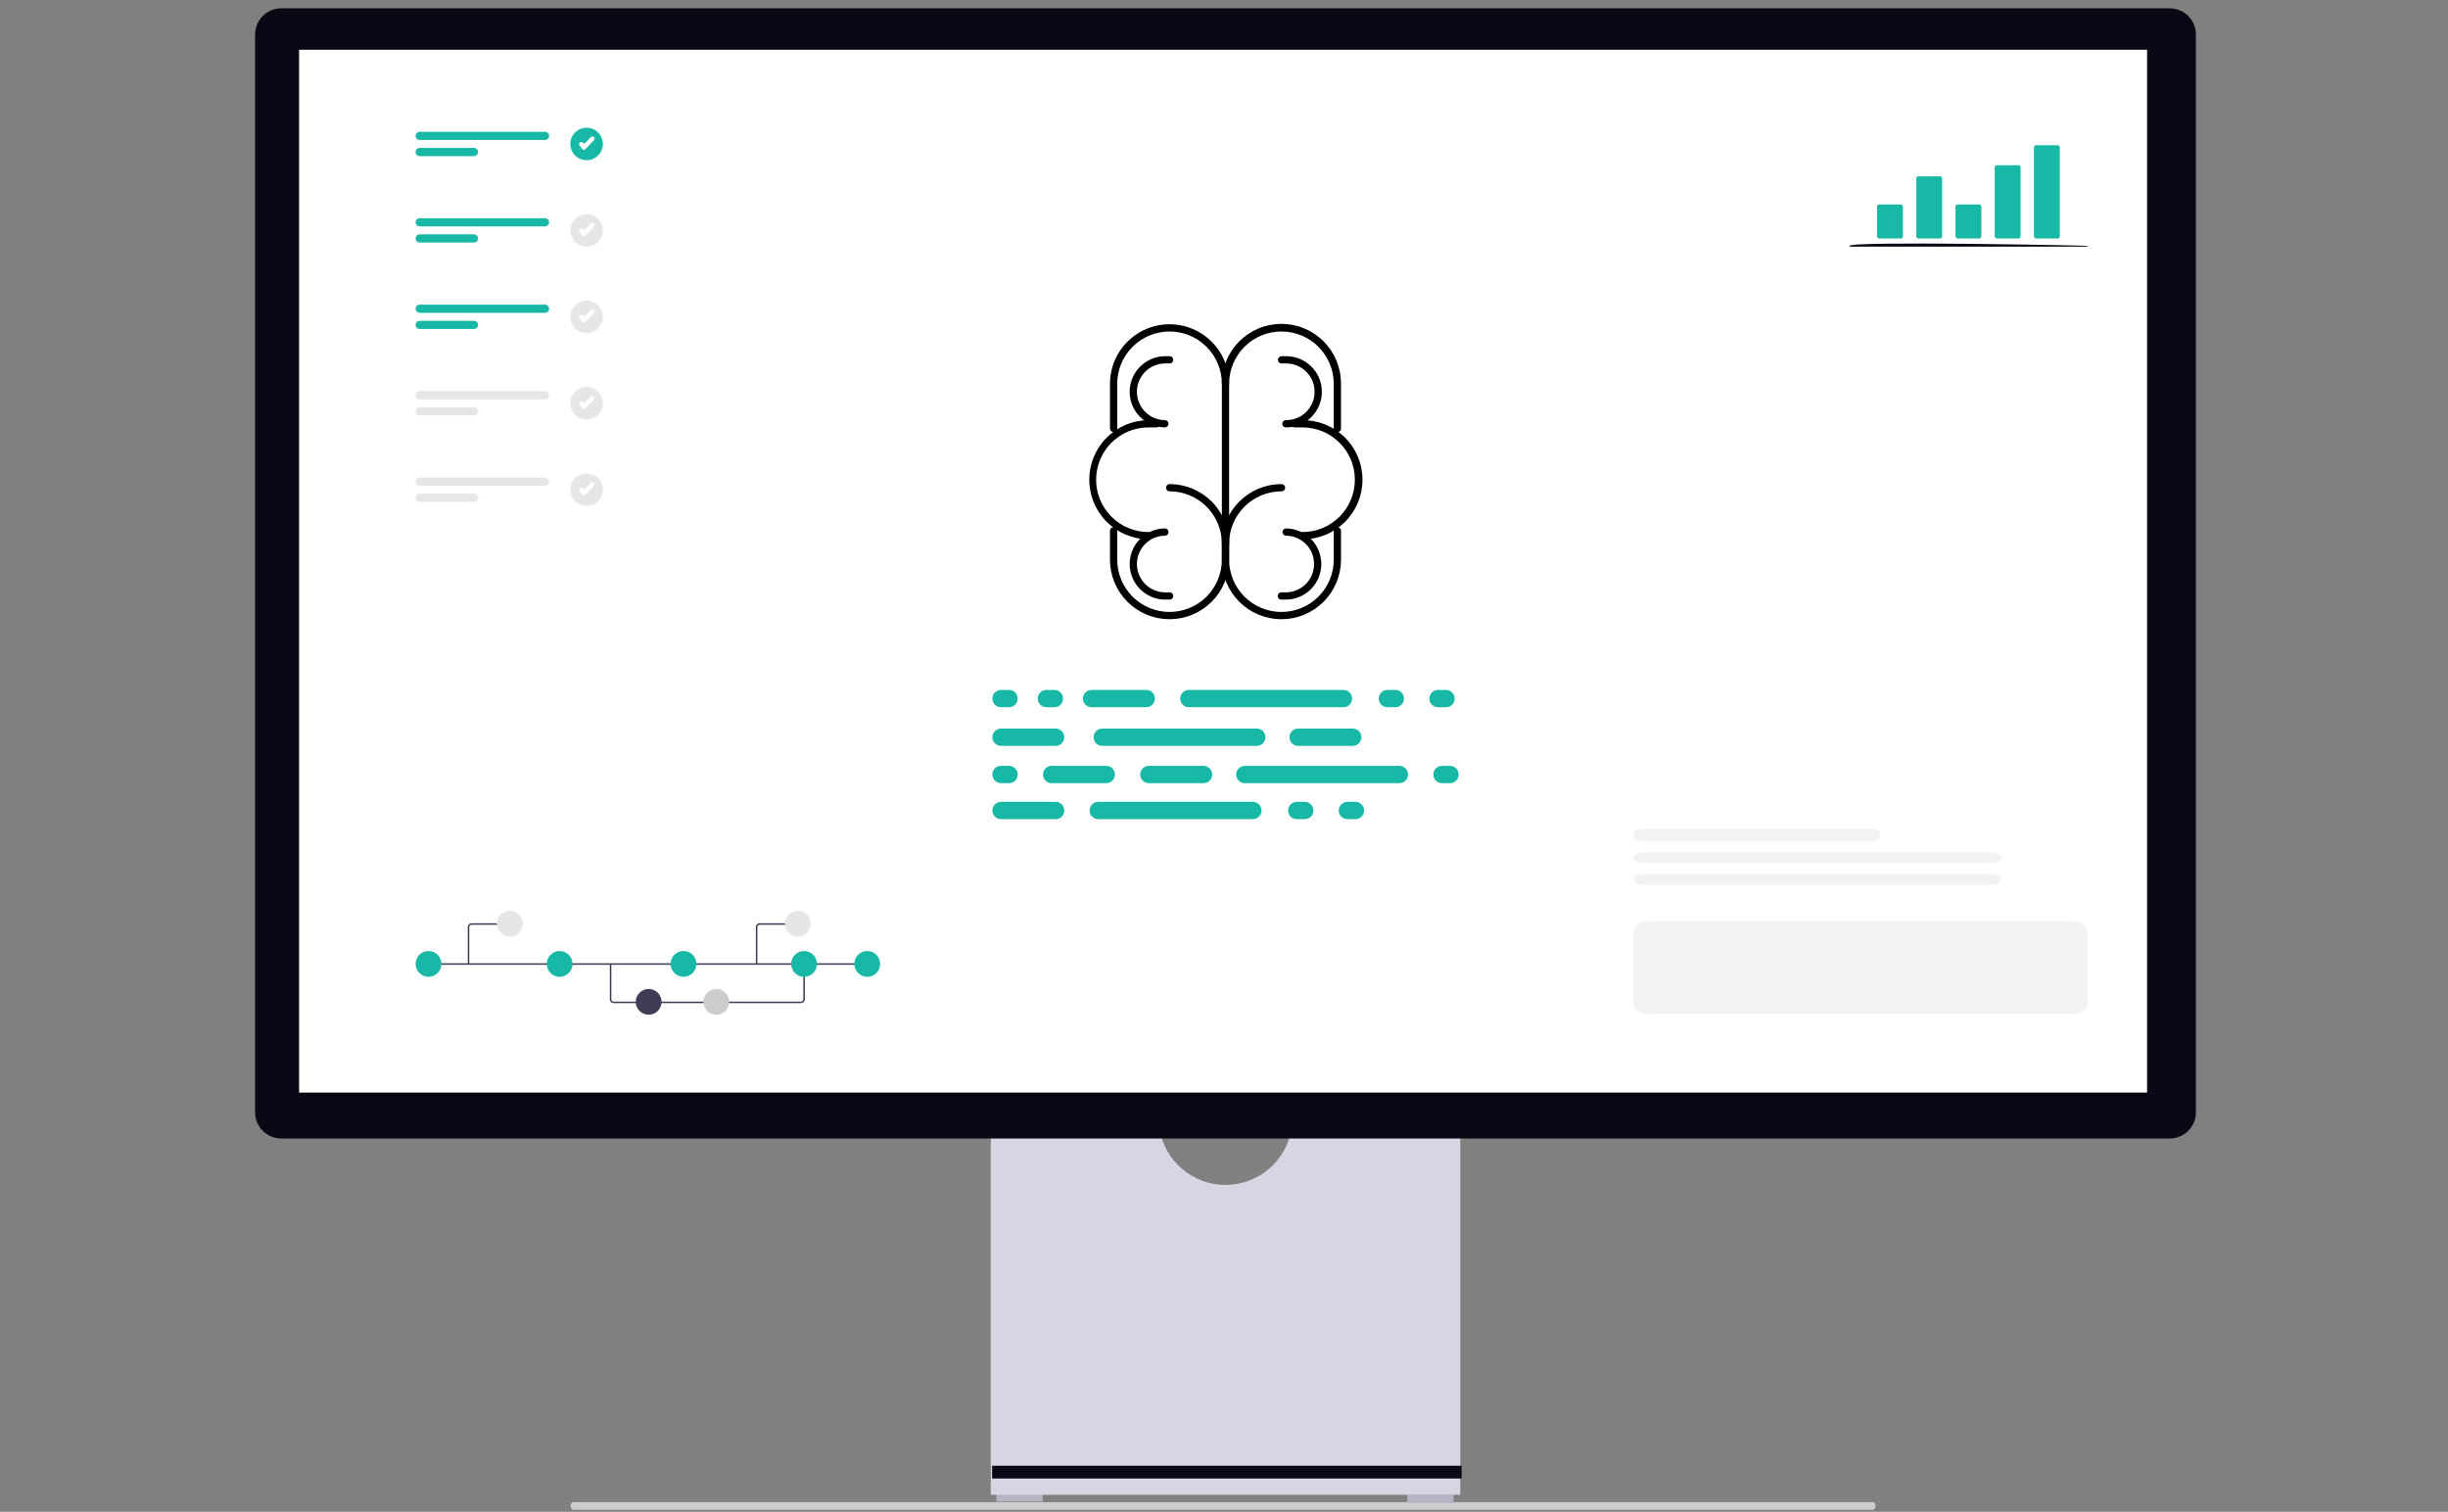 <?xml version="1.0" encoding="UTF-8"?> <svg xmlns="http://www.w3.org/2000/svg" width="217" height="134" viewBox="0 0 217 134" fill="none"><rect x="0" y="0" width="217" height="134" fill="#808080" stroke="none"/><g clip-path="url(#clip0_2972_19902)"><g clip-path="url(#clip1_2972_19902)"><g clip-path="url(#clip2_2972_19902)"><path d="M50.58 133.485C50.58 133.672 50.683 133.823 50.811 133.823H166.025C166.154 133.823 166.256 133.673 166.256 133.485C166.256 133.297 166.153 133.146 166.025 133.146H50.811C50.683 133.146 50.58 133.297 50.58 133.485Z" fill="#CCCCCC"></path><path d="M92.432 132.368H88.318V133.094H92.432V132.368Z" fill="#B6B3C5"></path><path d="M128.848 132.49H124.734V133.216H128.848V132.49Z" fill="#B6B3C5"></path><path d="M114.482 100.065C114.253 101.451 113.539 102.71 112.468 103.618C111.397 104.527 110.038 105.026 108.634 105.026C107.229 105.026 105.871 104.527 104.799 103.618C103.728 102.71 103.015 101.451 102.786 100.065H87.824V132.489H129.444V100.065H114.482Z" fill="#D6D6E3"></path><path d="M129.564 129.92H87.945V131.049H129.564V129.92Z" fill="#090814"></path><path d="M192.334 100.912H24.933C24.318 100.911 23.729 100.667 23.294 100.232C22.859 99.797 22.614 99.207 22.613 98.592V3.057C22.614 2.442 22.859 1.852 23.294 1.417C23.729 0.982 24.318 0.737 24.933 0.736H192.334C192.949 0.737 193.539 0.982 193.974 1.417C194.409 1.852 194.654 2.441 194.654 3.057V98.592C194.654 99.207 194.409 99.797 193.974 100.232C193.539 100.667 192.949 100.911 192.334 100.912Z" fill="#090814"></path><path d="M190.326 4.409H26.512V96.841H190.326V4.409Z" fill="white"></path><path d="M113.591 54.886C112.897 54.886 112.211 54.749 111.57 54.484C110.929 54.218 110.347 53.829 109.857 53.339C109.366 52.848 108.978 52.266 108.712 51.626C108.447 50.985 108.31 50.298 108.311 49.605V48.189C108.311 46.788 108.867 45.445 109.857 44.455C110.847 43.465 112.19 42.908 113.591 42.908C113.634 42.907 113.676 42.915 113.716 42.93C113.756 42.946 113.793 42.969 113.823 42.999C113.854 43.029 113.878 43.065 113.895 43.105C113.912 43.144 113.92 43.187 113.92 43.229C113.92 43.272 113.912 43.315 113.895 43.354C113.878 43.394 113.854 43.43 113.823 43.459C113.793 43.489 113.756 43.513 113.716 43.529C113.676 43.544 113.634 43.552 113.591 43.551C112.361 43.551 111.181 44.039 110.311 44.909C109.442 45.779 108.953 46.958 108.953 48.188V49.605C108.953 50.835 109.442 52.014 110.311 52.884C111.181 53.754 112.361 54.242 113.591 54.242C114.821 54.242 116.001 53.754 116.87 52.884C117.74 52.014 118.229 50.835 118.229 49.605V47.055C118.228 47.012 118.235 46.969 118.251 46.929C118.267 46.89 118.29 46.853 118.32 46.822C118.35 46.792 118.386 46.767 118.425 46.751C118.465 46.734 118.507 46.725 118.55 46.725C118.593 46.725 118.635 46.734 118.675 46.751C118.714 46.767 118.75 46.792 118.78 46.822C118.81 46.853 118.834 46.89 118.849 46.929C118.865 46.969 118.872 47.012 118.871 47.055V49.605C118.871 50.298 118.735 50.985 118.469 51.626C118.204 52.266 117.815 52.848 117.325 53.339C116.835 53.829 116.252 54.218 115.612 54.484C114.971 54.749 114.284 54.886 113.591 54.886Z" fill="black"></path><path d="M103.673 54.885C102.98 54.885 102.293 54.749 101.652 54.483C101.011 54.218 100.429 53.829 99.939 53.339C99.449 52.848 99.06 52.266 98.794 51.625C98.529 50.984 98.393 50.298 98.393 49.604V47.055C98.392 47.012 98.399 46.969 98.415 46.929C98.43 46.889 98.454 46.853 98.484 46.822C98.514 46.791 98.549 46.767 98.589 46.75C98.629 46.734 98.671 46.725 98.714 46.725C98.757 46.725 98.799 46.734 98.839 46.75C98.878 46.767 98.914 46.791 98.944 46.822C98.974 46.853 98.997 46.889 99.013 46.929C99.029 46.969 99.036 47.012 99.035 47.055V49.604C99.035 50.834 99.524 52.014 100.393 52.884C101.263 53.754 102.443 54.242 103.673 54.242C104.903 54.242 106.083 53.754 106.952 52.884C107.822 52.014 108.311 50.834 108.311 49.604V48.188C108.311 47.579 108.191 46.976 107.958 46.413C107.725 45.851 107.383 45.34 106.952 44.909C106.522 44.478 106.011 44.137 105.448 43.904C104.885 43.67 104.282 43.55 103.673 43.55C103.589 43.548 103.51 43.514 103.451 43.453C103.393 43.394 103.36 43.313 103.36 43.229C103.36 43.146 103.393 43.065 103.451 43.005C103.51 42.945 103.589 42.91 103.673 42.908C105.073 42.908 106.416 43.465 107.407 44.455C108.397 45.445 108.953 46.788 108.953 48.188V49.604C108.953 50.298 108.817 50.984 108.551 51.625C108.286 52.266 107.897 52.848 107.407 53.338C106.917 53.829 106.334 54.218 105.694 54.483C105.053 54.749 104.366 54.885 103.673 54.885Z" fill="black"></path><path d="M118.55 38.308C118.465 38.308 118.383 38.274 118.323 38.214C118.263 38.154 118.229 38.072 118.229 37.987V34.02C118.229 32.789 117.74 31.61 116.87 30.74C116.001 29.87 114.821 29.382 113.591 29.382C112.361 29.382 111.181 29.87 110.311 30.74C109.442 31.61 108.953 32.789 108.953 34.02C108.954 34.062 108.947 34.105 108.931 34.145C108.915 34.185 108.892 34.221 108.862 34.252C108.832 34.283 108.796 34.307 108.757 34.324C108.717 34.341 108.675 34.349 108.632 34.349C108.589 34.349 108.546 34.341 108.507 34.324C108.467 34.307 108.432 34.283 108.402 34.252C108.372 34.221 108.348 34.185 108.333 34.145C108.317 34.105 108.31 34.062 108.311 34.02C108.306 33.323 108.44 32.633 108.703 31.989C108.966 31.344 109.354 30.758 109.845 30.264C110.336 29.77 110.92 29.378 111.562 29.111C112.205 28.843 112.895 28.706 113.591 28.706C114.287 28.706 114.976 28.843 115.619 29.111C116.262 29.378 116.846 29.77 117.337 30.264C117.827 30.758 118.215 31.344 118.479 31.989C118.742 32.633 118.876 33.323 118.871 34.02V37.987C118.871 38.072 118.837 38.154 118.777 38.214C118.717 38.274 118.635 38.308 118.55 38.308Z" fill="black"></path><path d="M108.632 48.51C108.547 48.51 108.465 48.476 108.405 48.416C108.345 48.355 108.311 48.274 108.311 48.188V34.02C108.311 32.79 107.822 31.61 106.952 30.74C106.083 29.87 104.903 29.382 103.673 29.382C102.443 29.382 101.263 29.87 100.393 30.74C99.523 31.61 99.035 32.79 99.035 34.02V37.987C99.033 38.071 98.998 38.15 98.938 38.209C98.878 38.267 98.797 38.3 98.714 38.3C98.63 38.3 98.549 38.267 98.49 38.209C98.43 38.15 98.395 38.071 98.393 37.987V34.02C98.393 32.975 98.702 31.955 99.282 31.086C99.863 30.218 100.687 29.541 101.652 29.142C102.617 28.742 103.679 28.637 104.703 28.841C105.727 29.045 106.668 29.548 107.406 30.286C107.898 30.775 108.288 31.357 108.554 31.998C108.819 32.639 108.955 33.326 108.953 34.02V48.188C108.953 48.274 108.919 48.355 108.859 48.416C108.799 48.476 108.717 48.51 108.632 48.51Z" fill="black"></path><path d="M115.461 47.801C115.418 47.802 115.375 47.795 115.335 47.779C115.295 47.764 115.259 47.74 115.228 47.71C115.198 47.68 115.173 47.645 115.156 47.605C115.14 47.565 115.131 47.523 115.131 47.48C115.131 47.437 115.14 47.395 115.156 47.355C115.173 47.316 115.198 47.28 115.228 47.25C115.259 47.22 115.295 47.197 115.335 47.181C115.375 47.165 115.418 47.158 115.461 47.159C116.691 47.159 117.87 46.67 118.74 45.8C119.61 44.931 120.099 43.751 120.099 42.521C120.099 41.291 119.61 40.111 118.74 39.242C117.87 38.372 116.691 37.883 115.461 37.883H114.752C114.669 37.881 114.589 37.846 114.531 37.786C114.472 37.726 114.439 37.646 114.439 37.562C114.439 37.478 114.472 37.398 114.531 37.338C114.589 37.278 114.669 37.243 114.752 37.241H115.461C116.157 37.236 116.847 37.37 117.492 37.633C118.136 37.896 118.722 38.285 119.216 38.775C119.71 39.266 120.102 39.85 120.37 40.493C120.637 41.135 120.775 41.825 120.775 42.521C120.775 43.217 120.637 43.907 120.37 44.55C120.102 45.192 119.71 45.776 119.216 46.267C118.722 46.757 118.136 47.146 117.492 47.409C116.847 47.672 116.157 47.806 115.461 47.801Z" fill="black"></path><path d="M113.995 37.883C113.952 37.884 113.91 37.876 113.87 37.861C113.83 37.845 113.793 37.821 113.763 37.791C113.732 37.762 113.707 37.726 113.691 37.686C113.674 37.647 113.665 37.604 113.665 37.561C113.665 37.519 113.674 37.476 113.691 37.437C113.707 37.397 113.732 37.361 113.763 37.331C113.793 37.301 113.83 37.278 113.87 37.262C113.91 37.247 113.952 37.239 113.995 37.24C114.327 37.243 114.656 37.181 114.964 37.056C115.271 36.931 115.551 36.746 115.787 36.513C116.023 36.279 116.21 36.001 116.338 35.695C116.465 35.388 116.531 35.06 116.531 34.728C116.531 34.396 116.465 34.067 116.338 33.761C116.21 33.454 116.023 33.176 115.787 32.943C115.551 32.709 115.271 32.525 114.964 32.4C114.656 32.275 114.327 32.212 113.995 32.215H113.59C113.507 32.213 113.427 32.178 113.369 32.118C113.31 32.058 113.277 31.978 113.277 31.894C113.277 31.81 113.31 31.73 113.369 31.67C113.427 31.61 113.507 31.575 113.59 31.573H113.995C114.412 31.569 114.825 31.648 115.21 31.805C115.596 31.962 115.947 32.194 116.243 32.488C116.539 32.781 116.773 33.13 116.933 33.514C117.094 33.899 117.176 34.311 117.176 34.728C117.176 35.144 117.094 35.557 116.933 35.941C116.773 36.326 116.539 36.675 116.243 36.968C115.947 37.261 115.596 37.493 115.21 37.65C114.825 37.807 114.412 37.886 113.995 37.883Z" fill="black"></path><path d="M113.996 53.147H113.591C113.548 53.148 113.506 53.141 113.466 53.125C113.426 53.109 113.389 53.086 113.359 53.056C113.328 53.026 113.304 52.99 113.287 52.951C113.27 52.911 113.262 52.869 113.262 52.826C113.262 52.783 113.27 52.741 113.287 52.701C113.304 52.662 113.328 52.626 113.359 52.596C113.389 52.566 113.426 52.542 113.466 52.527C113.506 52.511 113.548 52.504 113.591 52.505H113.996C114.658 52.499 115.292 52.231 115.758 51.761C116.224 51.29 116.485 50.655 116.485 49.992C116.485 49.33 116.224 48.694 115.758 48.224C115.292 47.753 114.658 47.486 113.996 47.48C113.912 47.477 113.833 47.443 113.774 47.383C113.716 47.323 113.683 47.242 113.683 47.158C113.683 47.075 113.716 46.994 113.774 46.934C113.833 46.874 113.912 46.84 113.996 46.837C114.828 46.844 115.624 47.18 116.21 47.771C116.796 48.361 117.125 49.16 117.125 49.992C117.125 50.825 116.796 51.623 116.21 52.214C115.624 52.805 114.828 53.14 113.996 53.147Z" fill="black"></path><path d="M101.803 47.801C100.409 47.792 99.074 47.232 98.091 46.243C97.108 45.254 96.557 43.916 96.557 42.521C96.557 41.126 97.108 39.788 98.091 38.799C99.074 37.81 100.409 37.25 101.803 37.241H102.512C102.554 37.24 102.597 37.247 102.637 37.263C102.677 37.279 102.713 37.302 102.744 37.332C102.775 37.362 102.799 37.398 102.816 37.437C102.833 37.477 102.841 37.519 102.841 37.562C102.841 37.605 102.833 37.647 102.816 37.687C102.799 37.726 102.775 37.762 102.744 37.792C102.713 37.822 102.677 37.846 102.637 37.861C102.597 37.877 102.554 37.884 102.512 37.883H101.803C100.573 37.883 99.394 38.372 98.524 39.242C97.654 40.111 97.165 41.291 97.165 42.521C97.165 43.751 97.654 44.931 98.524 45.8C99.394 46.67 100.573 47.159 101.803 47.159C101.887 47.161 101.967 47.196 102.025 47.256C102.083 47.316 102.116 47.396 102.116 47.48C102.116 47.564 102.083 47.644 102.025 47.704C101.967 47.764 101.887 47.799 101.803 47.801Z" fill="black"></path><path d="M103.268 37.883C102.435 37.876 101.64 37.54 101.054 36.949C100.468 36.358 100.139 35.56 100.139 34.728C100.139 33.895 100.468 33.097 101.054 32.506C101.64 31.915 102.435 31.58 103.268 31.573H103.672C103.715 31.572 103.758 31.579 103.798 31.595C103.838 31.61 103.874 31.634 103.905 31.664C103.936 31.694 103.96 31.73 103.977 31.769C103.993 31.809 104.002 31.851 104.002 31.894C104.002 31.937 103.993 31.979 103.977 32.019C103.96 32.058 103.936 32.094 103.905 32.124C103.874 32.154 103.838 32.178 103.798 32.193C103.758 32.209 103.715 32.216 103.672 32.215H103.268C102.605 32.221 101.972 32.489 101.506 32.959C101.04 33.43 100.778 34.065 100.778 34.728C100.778 35.39 101.04 36.026 101.506 36.496C101.972 36.967 102.605 37.234 103.268 37.24C103.351 37.242 103.431 37.277 103.489 37.337C103.548 37.397 103.581 37.478 103.581 37.561C103.581 37.645 103.548 37.726 103.489 37.786C103.431 37.846 103.351 37.88 103.268 37.883Z" fill="black"></path><path d="M103.674 53.147H103.27C102.437 53.14 101.642 52.805 101.055 52.214C100.469 51.623 100.141 50.825 100.141 49.992C100.141 49.16 100.469 48.361 101.055 47.771C101.642 47.18 102.437 46.844 103.27 46.837C103.353 46.84 103.433 46.874 103.491 46.934C103.55 46.994 103.582 47.075 103.582 47.158C103.582 47.242 103.55 47.323 103.491 47.383C103.433 47.443 103.353 47.477 103.27 47.48C102.607 47.486 101.974 47.753 101.508 48.224C101.042 48.694 100.78 49.33 100.78 49.992C100.78 50.655 101.042 51.29 101.508 51.761C101.974 52.231 102.607 52.499 103.27 52.505H103.674C103.717 52.504 103.76 52.511 103.8 52.527C103.84 52.542 103.876 52.566 103.907 52.596C103.938 52.626 103.962 52.662 103.979 52.701C103.995 52.741 104.004 52.783 104.004 52.826C104.004 52.869 103.995 52.911 103.979 52.951C103.962 52.99 103.938 53.026 103.907 53.056C103.876 53.086 103.84 53.109 103.8 53.125C103.76 53.141 103.717 53.148 103.674 53.147Z" fill="black"></path><path d="M101.608 61.152H96.766C96.342 61.152 95.998 61.496 95.998 61.92C95.998 62.344 96.342 62.688 96.766 62.688H101.608C102.032 62.688 102.375 62.344 102.375 61.92C102.375 61.496 102.032 61.152 101.608 61.152Z" fill="#17B8A6"></path><path d="M123.691 61.152H122.982C122.559 61.152 122.215 61.496 122.215 61.92C122.215 62.344 122.559 62.688 122.982 62.688H123.691C124.115 62.688 124.459 62.344 124.459 61.92C124.459 61.496 124.115 61.152 123.691 61.152Z" fill="#17B8A6"></path><path d="M128.179 61.152H127.471C127.047 61.152 126.703 61.496 126.703 61.92C126.703 62.344 127.047 62.688 127.471 62.688H128.179C128.603 62.688 128.947 62.344 128.947 61.92C128.947 61.496 128.603 61.152 128.179 61.152Z" fill="#17B8A6"></path><path d="M119.086 61.152H105.387C104.963 61.152 104.619 61.496 104.619 61.92C104.619 62.344 104.963 62.688 105.387 62.688H119.086C119.51 62.688 119.854 62.344 119.854 61.92C119.854 61.496 119.51 61.152 119.086 61.152Z" fill="#17B8A6"></path><path d="M93.576 71.073H88.734C88.311 71.073 87.967 71.416 87.967 71.84C87.967 72.264 88.311 72.608 88.734 72.608H93.576C94.001 72.608 94.344 72.264 94.344 71.84C94.344 71.416 94.001 71.073 93.576 71.073Z" fill="#17B8A6"></path><path d="M115.66 71.073H114.951C114.527 71.073 114.184 71.416 114.184 71.84C114.184 72.264 114.527 72.608 114.951 72.608H115.66C116.084 72.608 116.427 72.264 116.427 71.84C116.427 71.416 116.084 71.073 115.66 71.073Z" fill="#17B8A6"></path><path d="M120.148 71.073H119.439C119.016 71.073 118.672 71.416 118.672 71.84C118.672 72.264 119.016 72.608 119.439 72.608H120.148C120.572 72.608 120.916 72.264 120.916 71.84C120.916 71.416 120.572 71.073 120.148 71.073Z" fill="#17B8A6"></path><path d="M111.055 71.073H97.356C96.932 71.073 96.588 71.416 96.588 71.84C96.588 72.264 96.932 72.608 97.356 72.608H111.055C111.479 72.608 111.823 72.264 111.823 71.84C111.823 71.416 111.479 71.073 111.055 71.073Z" fill="#17B8A6"></path><path d="M119.912 64.577H115.07C114.646 64.577 114.303 64.921 114.303 65.345C114.303 65.769 114.646 66.112 115.07 66.112H119.912C120.336 66.112 120.68 65.769 120.68 65.345C120.68 64.921 120.336 64.577 119.912 64.577Z" fill="#17B8A6"></path><path d="M93.576 64.577H88.734C88.311 64.577 87.967 64.921 87.967 65.345C87.967 65.769 88.311 66.112 88.734 66.112H93.576C94.001 66.112 94.344 65.769 94.344 65.345C94.344 64.921 94.001 64.577 93.576 64.577Z" fill="#17B8A6"></path><path d="M89.443 61.152H88.734C88.311 61.152 87.967 61.496 87.967 61.92C87.967 62.344 88.311 62.688 88.734 62.688H89.443C89.867 62.688 90.211 62.344 90.211 61.92C90.211 61.496 89.867 61.152 89.443 61.152Z" fill="#17B8A6"></path><path d="M89.443 67.884H88.734C88.311 67.884 87.967 68.228 87.967 68.652C87.967 69.076 88.311 69.419 88.734 69.419H89.443C89.867 69.419 90.211 69.076 90.211 68.652C90.211 68.228 89.867 67.884 89.443 67.884Z" fill="#17B8A6"></path><path d="M111.408 64.577H97.709C97.285 64.577 96.941 64.921 96.941 65.345C96.941 65.769 97.285 66.112 97.709 66.112H111.408C111.832 66.112 112.176 65.769 112.176 65.345C112.176 64.921 111.832 64.577 111.408 64.577Z" fill="#17B8A6"></path><path d="M106.686 67.884H101.844C101.42 67.884 101.076 68.228 101.076 68.652C101.076 69.076 101.42 69.419 101.844 69.419H106.686C107.11 69.419 107.453 69.076 107.453 68.652C107.453 68.228 107.11 67.884 106.686 67.884Z" fill="#17B8A6"></path><path d="M98.065 67.884H93.223C92.799 67.884 92.455 68.228 92.455 68.652C92.455 69.076 92.799 69.419 93.223 69.419H98.065C98.489 69.419 98.832 69.076 98.832 68.652C98.832 68.228 98.489 67.884 98.065 67.884Z" fill="#17B8A6"></path><path d="M93.465 61.152H92.756C92.332 61.152 91.988 61.496 91.988 61.92C91.988 62.344 92.332 62.688 92.756 62.688H93.465C93.888 62.688 94.232 62.344 94.232 61.92C94.232 61.496 93.888 61.152 93.465 61.152Z" fill="#17B8A6"></path><path d="M128.533 67.884H127.824C127.4 67.884 127.057 68.228 127.057 68.652C127.057 69.076 127.4 69.419 127.824 69.419H128.533C128.957 69.419 129.3 69.076 129.3 68.652C129.3 68.228 128.957 67.884 128.533 67.884Z" fill="#17B8A6"></path><path d="M124.045 67.884H110.346C109.922 67.884 109.578 68.228 109.578 68.652C109.578 69.076 109.922 69.419 110.346 69.419H124.045C124.469 69.419 124.813 69.076 124.813 68.652C124.813 68.228 124.469 67.884 124.045 67.884Z" fill="#17B8A6"></path><path d="M71.01 88.912H54.391C54.303 88.912 54.218 88.877 54.156 88.815C54.094 88.752 54.059 88.668 54.059 88.58V85.448H54.192V88.581C54.192 88.633 54.213 88.684 54.25 88.722C54.288 88.759 54.338 88.78 54.391 88.78H71.01C71.063 88.78 71.114 88.759 71.151 88.722C71.188 88.684 71.209 88.633 71.21 88.581V85.426H71.343V88.581C71.342 88.669 71.307 88.753 71.245 88.815C71.182 88.877 71.098 88.912 71.01 88.912Z" fill="#3F3D56"></path><path d="M77.032 85.382H37.98V85.515H77.032V85.382Z" fill="#3F3D56"></path><path d="M37.984 86.582C38.616 86.582 39.128 86.07 39.128 85.438C39.128 84.806 38.616 84.294 37.984 84.294C37.352 84.294 36.84 84.806 36.84 85.438C36.84 86.07 37.352 86.582 37.984 86.582Z" fill="#17B8A6"></path><path d="M49.609 86.582C50.241 86.582 50.753 86.07 50.753 85.438C50.753 84.806 50.241 84.294 49.609 84.294C48.977 84.294 48.465 84.806 48.465 85.438C48.465 86.07 48.977 86.582 49.609 86.582Z" fill="#17B8A6"></path><path d="M57.499 89.944C58.131 89.944 58.643 89.432 58.643 88.8C58.643 88.168 58.131 87.656 57.499 87.656C56.868 87.656 56.355 88.168 56.355 88.8C56.355 89.432 56.868 89.944 57.499 89.944Z" fill="#3F3D56"></path><path d="M63.495 89.944C64.127 89.944 64.639 89.432 64.639 88.8C64.639 88.168 64.127 87.656 63.495 87.656C62.864 87.656 62.352 88.168 62.352 88.8C62.352 89.432 62.864 89.944 63.495 89.944Z" fill="#CCCCCC"></path><path d="M60.589 86.582C61.221 86.582 61.733 86.07 61.733 85.438C61.733 84.806 61.221 84.294 60.589 84.294C59.958 84.294 59.445 84.806 59.445 85.438C59.445 86.07 59.958 86.582 60.589 86.582Z" fill="#17B8A6"></path><path d="M76.876 86.582C77.508 86.582 78.02 86.07 78.02 85.438C78.02 84.806 77.508 84.294 76.876 84.294C76.245 84.294 75.732 84.806 75.732 85.438C75.732 86.07 76.245 86.582 76.876 86.582Z" fill="#17B8A6"></path><path d="M71.275 86.582C71.907 86.582 72.419 86.07 72.419 85.438C72.419 84.806 71.907 84.294 71.275 84.294C70.643 84.294 70.131 84.806 70.131 85.438C70.131 86.07 70.643 86.582 71.275 86.582Z" fill="#17B8A6"></path><path d="M41.531 85.515C41.514 85.515 41.497 85.508 41.484 85.495C41.472 85.483 41.465 85.466 41.465 85.448V82.165C41.465 82.077 41.5 81.993 41.562 81.93C41.625 81.868 41.709 81.833 41.797 81.833H45.035C45.052 81.833 45.069 81.84 45.081 81.853C45.094 81.865 45.101 81.882 45.101 81.9C45.101 81.917 45.094 81.934 45.081 81.947C45.069 81.959 45.052 81.966 45.035 81.966H41.798C41.745 81.966 41.695 81.987 41.657 82.025C41.62 82.062 41.599 82.113 41.599 82.166V85.448C41.599 85.466 41.592 85.483 41.579 85.495C41.567 85.508 41.55 85.515 41.532 85.515L41.531 85.515Z" fill="#3F3D56"></path><path d="M45.187 83.018C45.819 83.018 46.331 82.506 46.331 81.874C46.331 81.243 45.819 80.731 45.187 80.731C44.555 80.731 44.043 81.243 44.043 81.874C44.043 82.506 44.555 83.018 45.187 83.018Z" fill="#E6E6E6"></path><path d="M67.135 85.448H67.002V82.165C67.002 82.077 67.037 81.993 67.099 81.93C67.162 81.868 67.246 81.833 67.334 81.833H70.572V81.966H67.335C67.282 81.966 67.232 81.987 67.194 82.025C67.157 82.062 67.136 82.113 67.136 82.166L67.135 85.448Z" fill="#3F3D56"></path><path d="M70.724 83.018C71.356 83.018 71.868 82.506 71.868 81.874C71.868 81.243 71.356 80.731 70.724 80.731C70.092 80.731 69.58 81.243 69.58 81.874C69.58 82.506 70.092 83.018 70.724 83.018Z" fill="#E6E6E6"></path><path d="M145.67 73.482C145.192 73.482 144.803 73.653 144.803 73.862V74.166C144.803 74.376 145.192 74.546 145.67 74.546H165.787C166.265 74.546 166.654 74.375 166.654 74.166V73.862C166.654 73.653 166.265 73.482 165.787 73.482H145.67Z" fill="#F2F2F2"></path><path d="M183.477 81.66C184.338 81.66 185.038 82.037 185.038 82.499V89.034C185.038 89.498 184.337 89.874 183.477 89.874H146.364C145.502 89.874 144.803 89.497 144.803 89.034V82.5C144.803 82.037 145.503 81.66 146.364 81.66" fill="#F2F2F2"></path><path d="M145.67 75.55C145.192 75.55 144.803 75.759 144.803 76.017C144.803 76.274 145.192 76.483 145.67 76.483H176.54C177.018 76.483 177.407 76.274 177.407 76.017C177.407 75.759 177.018 75.55 176.54 75.55H145.67Z" fill="#F2F2F2"></path><path d="M145.67 77.488C145.192 77.488 144.803 77.697 144.803 77.955C144.803 78.212 145.192 78.421 145.67 78.421H176.54C177.018 78.421 177.407 78.212 177.407 77.955C177.407 77.697 177.018 77.488 176.54 77.488H145.67Z" fill="#F2F2F2"></path><path d="M48.31 12.408H37.202C37.106 12.408 37.014 12.369 36.946 12.301C36.878 12.233 36.84 12.141 36.84 12.045C36.84 11.949 36.878 11.857 36.946 11.789C37.014 11.721 37.106 11.683 37.202 11.683H48.31C48.406 11.683 48.498 11.721 48.566 11.789C48.634 11.857 48.672 11.949 48.672 12.045C48.672 12.141 48.634 12.233 48.566 12.301C48.498 12.369 48.406 12.408 48.31 12.408Z" fill="#17B8A6"></path><path d="M42.017 13.839H37.202C37.106 13.839 37.014 13.8 36.946 13.733C36.878 13.665 36.84 13.572 36.84 13.476C36.84 13.38 36.878 13.288 36.946 13.22C37.014 13.152 37.106 13.114 37.202 13.114H42.017C42.113 13.114 42.205 13.152 42.273 13.22C42.341 13.288 42.379 13.38 42.379 13.476C42.379 13.572 42.341 13.665 42.273 13.733C42.205 13.8 42.113 13.839 42.017 13.839Z" fill="#17B8A6"></path><path d="M51.998 14.2C52.793 14.2 53.438 13.556 53.438 12.761C53.438 11.966 52.793 11.321 51.998 11.321C51.203 11.321 50.559 11.966 50.559 12.761C50.559 13.556 51.203 14.2 51.998 14.2Z" fill="#17B8A6"></path><path d="M51.759 13.278H51.749C51.722 13.277 51.696 13.269 51.672 13.257C51.648 13.244 51.627 13.227 51.611 13.206L51.37 12.897C51.355 12.877 51.343 12.855 51.337 12.831C51.33 12.807 51.328 12.782 51.331 12.758C51.335 12.733 51.343 12.71 51.355 12.688C51.367 12.666 51.383 12.648 51.403 12.632L51.411 12.626C51.431 12.61 51.453 12.599 51.477 12.592C51.501 12.586 51.526 12.584 51.551 12.587C51.575 12.59 51.599 12.598 51.62 12.611C51.642 12.623 51.661 12.639 51.676 12.659C51.688 12.674 51.703 12.687 51.721 12.696C51.739 12.705 51.758 12.71 51.778 12.711C51.797 12.712 51.817 12.709 51.835 12.702C51.854 12.694 51.87 12.683 51.884 12.669L52.372 12.152C52.406 12.116 52.454 12.095 52.504 12.093C52.554 12.092 52.602 12.11 52.638 12.145L52.646 12.152C52.664 12.169 52.679 12.19 52.689 12.212C52.699 12.235 52.705 12.259 52.705 12.284C52.706 12.309 52.702 12.333 52.693 12.356C52.684 12.38 52.671 12.401 52.654 12.419L51.895 13.219C51.878 13.237 51.857 13.252 51.833 13.262C51.81 13.272 51.784 13.277 51.759 13.277V13.278Z" fill="white"></path><path d="M48.31 20.068H37.202C37.106 20.068 37.014 20.03 36.946 19.962C36.878 19.894 36.84 19.802 36.84 19.706C36.84 19.61 36.878 19.517 36.946 19.449C37.014 19.381 37.106 19.343 37.202 19.343H48.31C48.406 19.343 48.498 19.381 48.566 19.449C48.634 19.517 48.672 19.61 48.672 19.706C48.672 19.802 48.634 19.894 48.566 19.962C48.498 20.03 48.406 20.068 48.31 20.068Z" fill="#17B8A6"></path><path d="M42.017 21.499H37.202C37.106 21.499 37.014 21.461 36.946 21.393C36.878 21.325 36.84 21.233 36.84 21.137C36.84 21.041 36.878 20.949 36.946 20.881C37.014 20.813 37.106 20.774 37.202 20.774H42.017C42.113 20.774 42.205 20.813 42.273 20.881C42.341 20.949 42.379 21.041 42.379 21.137C42.379 21.233 42.341 21.325 42.273 21.393C42.205 21.461 42.113 21.499 42.017 21.499Z" fill="#17B8A6"></path><path d="M51.998 21.861C52.793 21.861 53.438 21.217 53.438 20.422C53.438 19.627 52.793 18.982 51.998 18.982C51.203 18.982 50.559 19.627 50.559 20.422C50.559 21.217 51.203 21.861 51.998 21.861Z" fill="#E6E6E6"></path><path d="M51.759 20.939H51.749C51.722 20.937 51.696 20.93 51.672 20.918C51.648 20.905 51.627 20.888 51.611 20.866L51.37 20.558C51.355 20.538 51.343 20.516 51.337 20.492C51.33 20.468 51.328 20.443 51.331 20.418C51.335 20.394 51.343 20.37 51.355 20.349C51.367 20.327 51.383 20.308 51.403 20.293L51.411 20.286C51.431 20.271 51.453 20.26 51.477 20.253C51.501 20.247 51.526 20.245 51.551 20.248C51.575 20.251 51.599 20.259 51.62 20.271C51.642 20.283 51.661 20.3 51.676 20.319C51.688 20.335 51.703 20.348 51.721 20.357C51.739 20.366 51.758 20.371 51.778 20.372C51.797 20.373 51.817 20.37 51.835 20.362C51.854 20.355 51.87 20.344 51.884 20.329L52.372 19.813C52.406 19.776 52.454 19.755 52.504 19.754C52.554 19.753 52.602 19.771 52.638 19.805L52.646 19.813C52.664 19.83 52.679 19.85 52.689 19.873C52.699 19.895 52.705 19.92 52.705 19.945C52.706 19.969 52.702 19.994 52.693 20.017C52.684 20.04 52.671 20.061 52.654 20.079L51.895 20.879C51.878 20.898 51.857 20.913 51.833 20.923C51.81 20.933 51.784 20.938 51.759 20.938V20.939Z" fill="white"></path><path d="M48.31 27.729H37.202C37.106 27.729 37.014 27.691 36.946 27.623C36.878 27.555 36.84 27.462 36.84 27.366C36.84 27.27 36.878 27.178 36.946 27.11C37.014 27.042 37.106 27.004 37.202 27.004H48.31C48.406 27.004 48.498 27.042 48.566 27.11C48.634 27.178 48.672 27.27 48.672 27.366C48.672 27.462 48.634 27.555 48.566 27.623C48.498 27.691 48.406 27.729 48.31 27.729Z" fill="#17B8A6"></path><path d="M42.017 29.16H37.202C37.106 29.16 37.014 29.122 36.946 29.054C36.878 28.986 36.84 28.894 36.84 28.797C36.84 28.701 36.878 28.609 36.946 28.541C37.014 28.473 37.106 28.435 37.202 28.435H42.017C42.113 28.435 42.205 28.473 42.273 28.541C42.341 28.609 42.379 28.701 42.379 28.797C42.379 28.894 42.341 28.986 42.273 29.054C42.205 29.122 42.113 29.16 42.017 29.16Z" fill="#17B8A6"></path><path d="M51.998 29.521C52.793 29.521 53.438 28.877 53.438 28.082C53.438 27.287 52.793 26.642 51.998 26.642C51.203 26.642 50.559 27.287 50.559 28.082C50.559 28.877 51.203 29.521 51.998 29.521Z" fill="#E6E6E6"></path><path d="M51.759 28.599H51.749C51.722 28.598 51.696 28.591 51.672 28.578C51.648 28.566 51.627 28.548 51.611 28.527L51.37 28.218C51.355 28.199 51.343 28.176 51.337 28.152C51.33 28.128 51.328 28.104 51.331 28.079C51.335 28.055 51.343 28.031 51.355 28.009C51.367 27.988 51.383 27.969 51.403 27.954L51.411 27.947C51.431 27.932 51.453 27.92 51.477 27.914C51.501 27.907 51.526 27.905 51.551 27.909C51.575 27.912 51.599 27.919 51.62 27.932C51.642 27.944 51.661 27.96 51.676 27.98C51.688 27.996 51.703 28.008 51.721 28.017C51.739 28.027 51.758 28.032 51.778 28.033C51.797 28.034 51.817 28.03 51.835 28.023C51.854 28.016 51.87 28.004 51.884 27.99L52.372 27.473C52.406 27.437 52.454 27.416 52.504 27.415C52.554 27.413 52.602 27.432 52.638 27.466L52.646 27.474C52.664 27.491 52.679 27.511 52.689 27.534C52.699 27.556 52.705 27.581 52.705 27.605C52.706 27.63 52.702 27.655 52.693 27.678C52.684 27.701 52.671 27.722 52.654 27.74L51.895 28.54C51.878 28.559 51.857 28.573 51.833 28.584C51.81 28.594 51.784 28.599 51.759 28.599V28.599Z" fill="white"></path><path d="M48.31 35.389H37.202C37.106 35.389 37.014 35.351 36.946 35.283C36.878 35.215 36.84 35.123 36.84 35.027C36.84 34.931 36.878 34.839 36.946 34.771C37.014 34.703 37.106 34.665 37.202 34.665H48.31C48.406 34.665 48.498 34.703 48.566 34.771C48.634 34.839 48.672 34.931 48.672 35.027C48.672 35.123 48.634 35.215 48.566 35.283C48.498 35.351 48.406 35.389 48.31 35.389Z" fill="#E6E6E6"></path><path d="M42.017 36.821H37.202C37.106 36.821 37.014 36.782 36.946 36.715C36.878 36.647 36.84 36.554 36.84 36.458C36.84 36.362 36.878 36.27 36.946 36.202C37.014 36.134 37.106 36.096 37.202 36.096H42.017C42.113 36.096 42.205 36.134 42.273 36.202C42.341 36.27 42.379 36.362 42.379 36.458C42.379 36.554 42.341 36.647 42.273 36.715C42.205 36.782 42.113 36.821 42.017 36.821Z" fill="#E6E6E6"></path><path d="M51.998 37.182C52.793 37.182 53.438 36.538 53.438 35.743C53.438 34.948 52.793 34.303 51.998 34.303C51.203 34.303 50.559 34.948 50.559 35.743C50.559 36.538 51.203 37.182 51.998 37.182Z" fill="#E6E6E6"></path><path d="M51.759 36.26H51.749C51.722 36.259 51.696 36.252 51.672 36.239C51.648 36.227 51.627 36.209 51.611 36.188L51.37 35.879C51.355 35.86 51.343 35.837 51.337 35.813C51.33 35.79 51.328 35.765 51.331 35.74C51.335 35.716 51.343 35.692 51.355 35.67C51.367 35.649 51.383 35.63 51.403 35.615L51.411 35.608C51.431 35.593 51.453 35.581 51.477 35.575C51.501 35.568 51.526 35.567 51.551 35.57C51.575 35.573 51.599 35.581 51.62 35.593C51.642 35.605 51.661 35.622 51.676 35.641C51.688 35.657 51.703 35.669 51.721 35.679C51.739 35.688 51.758 35.693 51.778 35.694C51.797 35.695 51.817 35.691 51.835 35.684C51.854 35.677 51.87 35.666 51.884 35.651L52.372 35.135C52.406 35.098 52.454 35.077 52.504 35.076C52.554 35.074 52.602 35.093 52.638 35.127L52.646 35.135C52.664 35.152 52.679 35.172 52.689 35.195C52.699 35.217 52.705 35.242 52.705 35.266C52.706 35.291 52.702 35.316 52.693 35.339C52.684 35.362 52.671 35.383 52.654 35.401L51.895 36.201C51.878 36.22 51.857 36.234 51.833 36.245C51.81 36.255 51.784 36.26 51.759 36.26V36.26Z" fill="white"></path><path d="M48.31 43.051H37.202C37.106 43.051 37.014 43.013 36.946 42.944C36.878 42.877 36.84 42.784 36.84 42.688C36.84 42.592 36.878 42.5 36.946 42.432C37.014 42.364 37.106 42.326 37.202 42.326H48.31C48.406 42.326 48.498 42.364 48.566 42.432C48.634 42.5 48.672 42.592 48.672 42.688C48.672 42.784 48.634 42.877 48.566 42.944C48.498 43.013 48.406 43.051 48.31 43.051Z" fill="#E6E6E6"></path><path d="M42.017 44.482H37.202C37.106 44.482 37.014 44.444 36.946 44.376C36.878 44.308 36.84 44.215 36.84 44.119C36.84 44.023 36.878 43.931 36.946 43.863C37.014 43.795 37.106 43.757 37.202 43.757H42.017C42.113 43.757 42.205 43.795 42.273 43.863C42.341 43.931 42.379 44.023 42.379 44.119C42.379 44.215 42.341 44.308 42.273 44.376C42.205 44.444 42.113 44.482 42.017 44.482Z" fill="#E6E6E6"></path><path d="M51.998 44.843C52.793 44.843 53.438 44.199 53.438 43.403C53.438 42.608 52.793 41.964 51.998 41.964C51.203 41.964 50.559 42.608 50.559 43.403C50.559 44.199 51.203 44.843 51.998 44.843Z" fill="#E6E6E6"></path><path d="M51.759 43.92H51.749C51.722 43.919 51.696 43.912 51.672 43.9C51.648 43.887 51.627 43.87 51.611 43.848L51.37 43.539C51.355 43.52 51.343 43.498 51.337 43.474C51.33 43.45 51.328 43.425 51.331 43.4C51.335 43.376 51.343 43.352 51.355 43.331C51.367 43.309 51.383 43.29 51.403 43.275L51.411 43.268C51.431 43.253 51.453 43.242 51.477 43.235C51.501 43.229 51.526 43.227 51.551 43.23C51.575 43.233 51.599 43.241 51.62 43.253C51.642 43.265 51.661 43.282 51.676 43.301C51.688 43.317 51.703 43.33 51.721 43.339C51.739 43.348 51.758 43.353 51.778 43.354C51.797 43.355 51.817 43.352 51.835 43.344C51.854 43.337 51.87 43.326 51.884 43.311L52.372 42.795C52.406 42.758 52.454 42.737 52.504 42.736C52.554 42.734 52.602 42.753 52.638 42.787L52.646 42.795C52.664 42.812 52.679 42.832 52.689 42.855C52.699 42.877 52.705 42.902 52.705 42.926C52.706 42.951 52.702 42.976 52.693 42.999C52.684 43.022 52.671 43.043 52.654 43.061L51.895 43.861C51.878 43.88 51.857 43.895 51.833 43.905C51.81 43.915 51.784 43.92 51.759 43.92V43.92Z" fill="white"></path><path d="M184.973 21.861H164.01C163.993 21.861 163.976 21.854 163.964 21.842C163.952 21.83 163.945 21.813 163.945 21.796C163.945 21.342 185.039 21.76 185.039 21.796C185.039 21.805 185.037 21.813 185.034 21.821C185.03 21.829 185.026 21.836 185.019 21.842C185.013 21.848 185.006 21.853 184.998 21.856C184.99 21.859 184.982 21.861 184.973 21.861Z" fill="#090814"></path><path d="M168.489 21.139H166.582C166.531 21.139 166.482 21.119 166.446 21.082C166.409 21.046 166.389 20.997 166.389 20.946V18.317C166.389 18.266 166.409 18.217 166.446 18.181C166.482 18.144 166.531 18.124 166.582 18.123H168.489C168.54 18.124 168.589 18.144 168.626 18.181C168.662 18.217 168.683 18.266 168.683 18.317V20.944C168.683 20.996 168.663 21.045 168.626 21.082C168.59 21.118 168.541 21.139 168.489 21.139Z" fill="#17B8A6"></path><path d="M171.966 21.139H170.059C170.008 21.139 169.959 21.118 169.922 21.082C169.886 21.045 169.866 20.996 169.865 20.945V15.823C169.866 15.771 169.886 15.722 169.922 15.686C169.959 15.65 170.008 15.629 170.059 15.629H171.966C172.017 15.629 172.066 15.65 172.102 15.686C172.139 15.722 172.159 15.771 172.159 15.823V20.943C172.16 20.995 172.139 21.044 172.103 21.081C172.067 21.118 172.017 21.139 171.966 21.139Z" fill="#17B8A6"></path><path d="M175.442 21.139H173.536C173.484 21.139 173.435 21.119 173.399 21.082C173.363 21.046 173.342 20.997 173.342 20.946V18.317C173.342 18.266 173.363 18.217 173.399 18.181C173.435 18.144 173.484 18.124 173.536 18.123H175.442C175.493 18.124 175.543 18.144 175.579 18.181C175.615 18.217 175.636 18.266 175.636 18.317V20.944C175.636 20.996 175.616 21.045 175.579 21.082C175.543 21.118 175.494 21.139 175.442 21.139Z" fill="#17B8A6"></path><path d="M178.919 21.139H177.012C176.962 21.14 176.913 21.121 176.877 21.086C176.841 21.051 176.82 21.003 176.818 20.953V14.83C176.82 14.78 176.841 14.732 176.877 14.698C176.913 14.663 176.962 14.644 177.012 14.645H178.919C178.969 14.644 179.018 14.663 179.054 14.698C179.09 14.732 179.111 14.78 179.113 14.83V20.953C179.111 21.003 179.09 21.051 179.054 21.086C179.018 21.121 178.969 21.14 178.919 21.139Z" fill="#17B8A6"></path><path d="M182.397 21.14H180.491C180.439 21.139 180.39 21.119 180.354 21.082C180.318 21.046 180.297 20.997 180.297 20.946V13.068C180.297 13.017 180.318 12.968 180.354 12.932C180.39 12.895 180.439 12.875 180.491 12.874H182.397C182.449 12.875 182.498 12.895 182.534 12.932C182.57 12.968 182.591 13.017 182.591 13.068V20.945C182.591 20.996 182.571 21.046 182.534 21.082C182.498 21.119 182.449 21.139 182.397 21.14Z" fill="#17B8A6"></path></g></g></g><defs><clipPath id="clip0_2972_19902"><rect width="216.266" height="133.087" fill="white" transform="translate(0.5 0.736)"></rect></clipPath><clipPath id="clip1_2972_19902"><rect width="216.266" height="133.087" fill="white" transform="translate(0.5 0.736)"></rect></clipPath><clipPath id="clip2_2972_19902"><rect width="172.041" height="133.087" fill="white" transform="translate(22.613 0.736)"></rect></clipPath></defs></svg> 